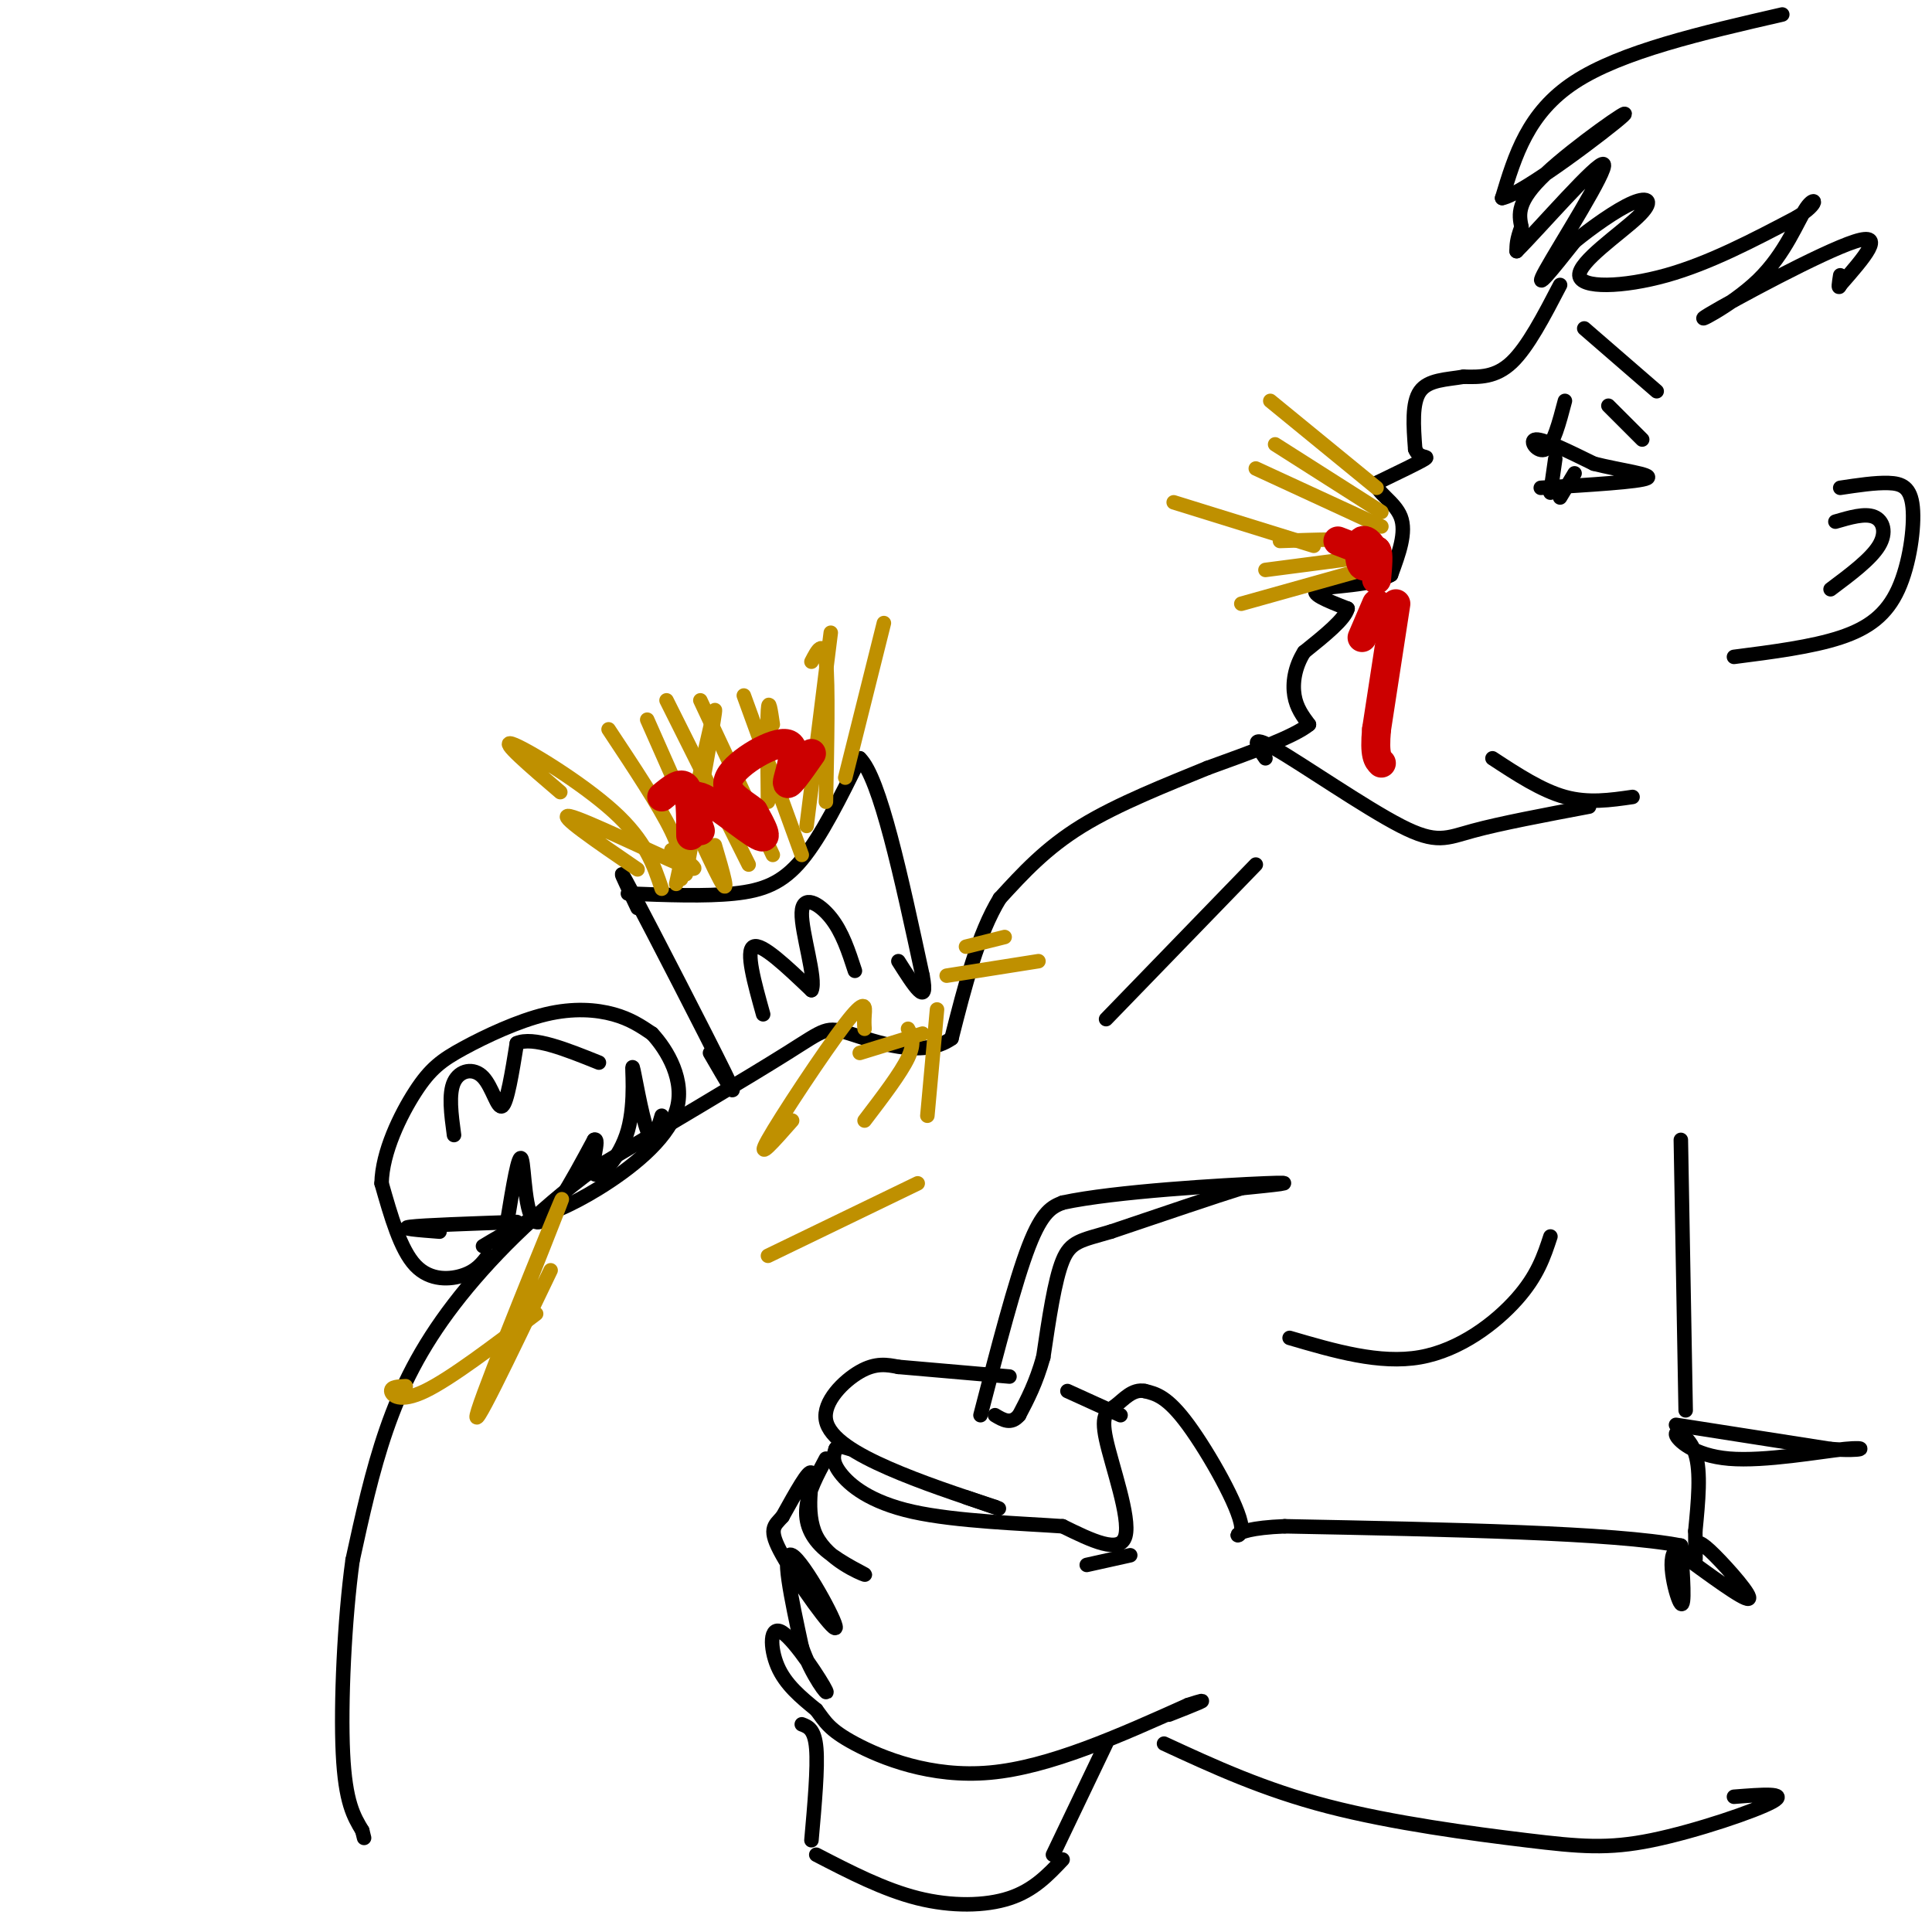 <svg viewBox='0 0 400 400' version='1.1' xmlns='http://www.w3.org/2000/svg' xmlns:xlink='http://www.w3.org/1999/xlink'><g fill='none' stroke='rgb(0,0,0)' stroke-width='3' stroke-linecap='round' stroke-linejoin='round'><path d='M369,3c-16.667,3.833 -33.333,7.667 -43,14c-9.667,6.333 -12.333,15.167 -15,24'/><path d='M311,41c4.226,-0.714 22.292,-14.500 25,-17c2.708,-2.500 -9.940,6.286 -16,12c-6.060,5.714 -5.530,8.357 -5,11'/><path d='M315,47c-1.000,2.667 -1.000,3.833 -1,5'/><path d='M314,52c4.702,-4.679 16.958,-18.875 18,-18c1.042,0.875 -9.131,16.821 -12,22c-2.869,5.179 1.565,-0.411 6,-6'/><path d='M326,50c3.337,-2.738 8.679,-6.582 12,-8c3.321,-1.418 4.622,-0.411 1,3c-3.622,3.411 -12.168,9.226 -12,12c0.168,2.774 9.048,2.507 18,0c8.952,-2.507 17.976,-7.253 27,-12'/><path d='M372,45c4.944,-3.034 3.803,-4.620 2,-2c-1.803,2.620 -4.267,9.444 -10,15c-5.733,5.556 -14.736,9.842 -10,7c4.736,-2.842 23.210,-12.812 30,-15c6.790,-2.188 1.895,3.406 -3,9'/><path d='M381,59c-0.500,1.167 -0.250,-0.417 0,-2'/><path d='M323,59c-3.333,6.417 -6.667,12.833 -10,16c-3.333,3.167 -6.667,3.083 -10,3'/><path d='M303,78c-3.511,0.600 -7.289,0.600 -9,3c-1.711,2.400 -1.356,7.200 -1,12'/><path d='M293,93c0.733,2.089 3.067,1.311 2,2c-1.067,0.689 -5.533,2.844 -10,5'/><path d='M285,100c-0.356,1.800 3.756,3.800 5,7c1.244,3.200 -0.378,7.600 -2,12'/><path d='M288,119c-3.911,2.356 -12.689,2.244 -15,3c-2.311,0.756 1.844,2.378 6,4'/><path d='M279,126c-0.500,2.167 -4.750,5.583 -9,9'/><path d='M270,135c-1.978,3.133 -2.422,6.467 -2,9c0.422,2.533 1.711,4.267 3,6'/><path d='M271,150c-3.000,2.500 -12.000,5.750 -21,9'/><path d='M250,159c-8.289,3.400 -18.511,7.400 -26,12c-7.489,4.600 -12.244,9.800 -17,15'/><path d='M207,186c-4.500,7.333 -7.250,18.167 -10,29'/><path d='M197,215c-6.000,4.310 -16.000,0.583 -21,-1c-5.000,-1.583 -5.000,-1.024 -13,4c-8.000,5.024 -24.000,14.512 -40,24'/><path d='M123,242c-12.000,8.821 -22.000,18.875 -29,28c-7.000,9.125 -11.000,17.321 -14,26c-3.000,8.679 -5.000,17.839 -7,27'/><path d='M73,323c-1.711,12.378 -2.489,29.822 -2,40c0.489,10.178 2.244,13.089 4,16'/><path d='M75,379c0.667,2.667 0.333,1.333 0,0'/><path d='M132,188c-2.600,-5.467 -5.200,-10.933 -1,-3c4.200,7.933 15.200,29.267 19,37c3.800,7.733 0.400,1.867 -3,-4'/><path d='M130,185c8.000,0.311 16.000,0.622 22,0c6.000,-0.622 10.000,-2.178 14,-7c4.000,-4.822 8.000,-12.911 12,-21'/><path d='M178,157c4.167,4.000 8.583,24.500 13,45'/><path d='M191,202c1.333,7.000 -1.833,2.000 -5,-3'/><path d='M158,210c-1.833,-6.583 -3.667,-13.167 -2,-14c1.667,-0.833 6.833,4.083 12,9'/><path d='M168,205c1.107,-2.155 -2.125,-12.042 -2,-16c0.125,-3.958 3.607,-1.988 6,1c2.393,2.988 3.696,6.994 5,11'/></g>
<g fill='none' stroke='rgb(191,144,0)' stroke-width='3' stroke-linecap='round' stroke-linejoin='round'><path d='M137,184c-1.667,-4.978 -3.333,-9.956 -10,-16c-6.667,-6.044 -18.333,-13.156 -21,-14c-2.667,-0.844 3.667,4.578 10,10'/><path d='M141,182c0.250,-2.417 0.500,-4.833 -2,-10c-2.500,-5.167 -7.750,-13.083 -13,-21'/><path d='M134,149c6.333,14.333 12.667,28.667 15,33c2.333,4.333 0.667,-1.333 -1,-7'/><path d='M138,145c0.000,0.000 17.000,34.000 17,34'/><path d='M145,145c0.000,0.000 15.000,32.000 15,32'/><path d='M154,144c0.000,0.000 12.000,33.000 12,33'/><path d='M167,171c0.000,0.000 5.000,-40.000 5,-40'/><path d='M175,161c0.000,0.000 8.000,-32.000 8,-32'/><path d='M171,166c0.250,-12.083 0.500,-24.167 0,-29c-0.500,-4.833 -1.750,-2.417 -3,0'/><path d='M159,166c-0.083,-8.167 -0.167,-16.333 0,-19c0.167,-2.667 0.583,0.167 1,3'/><path d='M179,213c-0.054,-0.756 -0.107,-1.512 0,-3c0.107,-1.488 0.375,-3.708 -4,2c-4.375,5.708 -13.393,19.345 -16,24c-2.607,4.655 1.196,0.327 5,-4'/><path d='M194,209c0.000,0.000 -2.000,22.000 -2,22'/><path d='M191,214c0.000,0.000 -13.000,4.000 -13,4'/><path d='M188,213c0.750,1.417 1.500,2.833 0,6c-1.500,3.167 -5.250,8.083 -9,13'/><path d='M196,202c0.000,0.000 19.000,-3.000 19,-3'/><path d='M200,196c0.000,0.000 8.000,-2.000 8,-2'/><path d='M282,118c0.000,0.000 -25.000,7.000 -25,7'/><path d='M285,115c0.000,0.000 -23.000,3.000 -23,3'/><path d='M285,115c0.667,-1.250 1.333,-2.500 -2,-3c-3.333,-0.500 -10.667,-0.250 -18,0'/><path d='M286,109c0.000,0.000 -26.000,-12.000 -26,-12'/><path d='M286,106c0.000,0.000 -22.000,-14.000 -22,-14'/><path d='M285,101c0.000,0.000 -22.000,-18.000 -22,-18'/><path d='M272,113c0.000,0.000 -29.000,-9.000 -29,-9'/></g>
<g fill='none' stroke='rgb(0,0,0)' stroke-width='3' stroke-linecap='round' stroke-linejoin='round'><path d='M324,83c-1.200,4.556 -2.400,9.111 -4,10c-1.600,0.889 -3.600,-1.889 -2,-2c1.600,-0.111 6.800,2.444 12,5'/><path d='M330,96c5.289,1.356 12.511,2.244 11,3c-1.511,0.756 -11.756,1.378 -22,2'/><path d='M322,95c0.000,0.000 -1.000,7.000 -1,7'/><path d='M326,98c0.000,0.000 -3.000,5.000 -3,5'/><path d='M333,84c0.000,0.000 7.000,7.000 7,7'/><path d='M328,68c0.000,0.000 15.000,13.000 15,13'/><path d='M309,157c5.083,3.333 10.167,6.667 15,8c4.833,1.333 9.417,0.667 14,0'/><path d='M381,101c3.630,-0.547 7.260,-1.094 10,-1c2.740,0.094 4.590,0.829 5,5c0.410,4.171 -0.620,11.777 -3,17c-2.380,5.223 -6.108,8.064 -12,10c-5.892,1.936 -13.946,2.968 -22,4'/><path d='M380,108c3.044,-0.889 6.089,-1.778 8,-1c1.911,0.778 2.689,3.222 1,6c-1.689,2.778 -5.844,5.889 -10,9'/><path d='M262,157c-1.792,-2.595 -3.583,-5.190 2,-2c5.583,3.190 18.542,12.167 26,16c7.458,3.833 9.417,2.524 15,1c5.583,-1.524 14.792,-3.262 24,-5'/><path d='M101,260c-1.156,1.533 -2.311,3.067 -5,4c-2.689,0.933 -6.911,1.267 -10,-2c-3.089,-3.267 -5.044,-10.133 -7,-17'/><path d='M79,245c0.119,-6.497 3.916,-14.241 7,-19c3.084,-4.759 5.456,-6.533 10,-9c4.544,-2.467 11.262,-5.626 17,-7c5.738,-1.374 10.497,-0.964 14,0c3.503,0.964 5.752,2.482 8,4'/><path d='M135,214c3.143,3.369 7.000,9.792 5,16c-2.000,6.208 -9.857,12.202 -16,16c-6.143,3.798 -10.571,5.399 -15,7'/><path d='M109,253c-4.000,2.000 -6.500,3.500 -9,5'/><path d='M107,253c-9.667,0.333 -19.333,0.667 -22,1c-2.667,0.333 1.667,0.667 6,1'/><path d='M105,253c1.200,-7.311 2.400,-14.622 3,-13c0.600,1.622 0.600,12.178 3,13c2.400,0.822 7.200,-8.089 12,-17'/><path d='M123,236c1.438,-0.768 -0.968,5.814 0,7c0.968,1.186 5.311,-3.022 7,-9c1.689,-5.978 0.724,-13.725 1,-13c0.276,0.725 1.793,9.921 3,13c1.207,3.079 2.103,0.039 3,-3'/><path d='M94,235c-0.577,-4.280 -1.155,-8.560 0,-11c1.155,-2.440 4.042,-3.042 6,-1c1.958,2.042 2.988,6.726 4,6c1.012,-0.726 2.006,-6.863 3,-13'/><path d='M107,216c3.333,-1.500 10.167,1.250 17,4'/><path d='M348,236c0.000,0.000 1.000,56.000 1,56'/><path d='M347,295c0.000,0.000 32.000,5.000 32,5'/><path d='M379,300c6.891,0.568 8.117,-0.514 3,0c-5.117,0.514 -16.578,2.622 -24,2c-7.422,-0.622 -10.806,-3.975 -11,-5c-0.194,-1.025 2.802,0.279 4,4c1.198,3.721 0.599,9.861 0,16'/><path d='M351,317c0.022,4.002 0.078,6.006 0,6c-0.078,-0.006 -0.289,-2.022 0,-3c0.289,-0.978 1.078,-0.917 4,2c2.922,2.917 7.978,8.691 7,9c-0.978,0.309 -7.989,-4.845 -15,-10'/><path d='M347,321c-2.111,1.422 0.111,9.978 1,11c0.889,1.022 0.444,-5.489 0,-12'/><path d='M348,320c-13.667,-2.667 -47.833,-3.333 -82,-4'/><path d='M266,316c-14.179,0.548 -8.625,3.917 -9,0c-0.375,-3.917 -6.679,-15.119 -11,-21c-4.321,-5.881 -6.661,-6.440 -9,-7'/><path d='M237,288c-2.525,-0.502 -4.337,1.742 -6,3c-1.663,1.258 -3.179,1.531 -2,7c1.179,5.469 5.051,16.134 4,20c-1.051,3.866 -7.026,0.933 -13,-2'/><path d='M220,316c-8.143,-0.571 -22.000,-1.000 -31,-3c-9.000,-2.000 -13.143,-5.571 -15,-8c-1.857,-2.429 -1.429,-3.714 -1,-5'/><path d='M173,300c0.333,-0.833 1.667,-0.417 3,0'/><path d='M186,283c-2.333,-0.458 -4.667,-0.917 -8,1c-3.333,1.917 -7.667,6.208 -7,10c0.667,3.792 6.333,7.083 13,10c6.667,2.917 14.333,5.458 22,8'/><path d='M206,312c2.667,1.000 -1.667,-0.500 -6,-2'/><path d='M203,293c3.583,-13.833 7.167,-27.667 10,-35c2.833,-7.333 4.917,-8.167 7,-9'/><path d='M220,249c10.644,-2.333 33.756,-3.667 42,-4c8.244,-0.333 1.622,0.333 -5,1'/><path d='M257,246c-5.333,1.667 -16.167,5.333 -27,9'/><path d='M230,255c-6.244,1.844 -8.356,1.956 -10,6c-1.644,4.044 -2.822,12.022 -4,20'/><path d='M216,281c-1.500,5.333 -3.250,8.667 -5,12'/><path d='M211,293c-1.667,2.000 -3.333,1.000 -5,0'/><path d='M186,283c0.000,0.000 23.000,2.000 23,2'/><path d='M221,288c0.000,0.000 11.000,5.000 11,5'/><path d='M225,324c0.000,0.000 9.000,-2.000 9,-2'/><path d='M171,302c-1.819,3.392 -3.638,6.785 -4,10c-0.362,3.215 0.735,6.254 4,9c3.265,2.746 8.700,5.200 8,5c-0.700,-0.200 -7.535,-3.054 -10,-8c-2.465,-4.946 -0.562,-11.985 -1,-13c-0.438,-1.015 -3.219,3.992 -6,9'/><path d='M162,314c-1.745,1.995 -3.107,2.483 0,8c3.107,5.517 10.683,16.062 11,15c0.317,-1.062 -6.624,-13.732 -9,-15c-2.376,-1.268 -0.188,8.866 2,19'/><path d='M166,341c1.946,5.788 5.810,10.758 5,9c-0.810,-1.758 -6.295,-10.242 -9,-12c-2.705,-1.758 -2.630,3.212 -1,7c1.630,3.788 4.815,6.394 8,9'/><path d='M169,354c1.869,2.452 2.542,4.083 8,7c5.458,2.917 15.702,7.119 28,6c12.298,-1.119 26.649,-7.560 41,-14'/><path d='M246,353c6.167,-2.000 1.083,0.000 -4,2'/><path d='M241,361c10.303,4.764 20.606,9.528 34,13c13.394,3.472 29.879,5.652 41,7c11.121,1.348 16.879,1.863 26,0c9.121,-1.863 21.606,-6.104 25,-8c3.394,-1.896 -2.303,-1.448 -8,-1'/><path d='M166,357c1.333,0.500 2.667,1.000 3,5c0.333,4.000 -0.333,11.500 -1,19'/><path d='M169,384c7.000,3.622 14.000,7.244 21,9c7.000,1.756 14.000,1.644 19,0c5.000,-1.644 8.000,-4.822 11,-8'/><path d='M229,361c0.000,0.000 -11.000,23.000 -11,23'/><path d='M267,277c9.333,2.733 18.667,5.467 27,4c8.333,-1.467 15.667,-7.133 20,-12c4.333,-4.867 5.667,-8.933 7,-13'/><path d='M260,179c0.000,0.000 -31.000,32.000 -31,32'/></g>
<g fill='none' stroke='rgb(191,144,0)' stroke-width='3' stroke-linecap='round' stroke-linejoin='round'><path d='M159,260c0.000,0.000 31.000,-15.000 31,-15'/><path d='M114,263c-8.556,17.867 -17.111,35.733 -15,29c2.111,-6.733 14.889,-38.067 17,-43c2.111,-4.933 -6.444,16.533 -15,38'/><path d='M84,287c-1.533,0.067 -3.067,0.133 -3,1c0.067,0.867 1.733,2.533 7,0c5.267,-2.533 14.133,-9.267 23,-16'/><path d='M142,181c3.167,-17.167 6.333,-34.333 6,-34c-0.333,0.333 -4.167,18.167 -8,36'/><path d='M132,180c-8.511,-5.822 -17.022,-11.644 -14,-11c3.022,0.644 17.578,7.756 23,10c5.422,2.244 1.711,-0.378 -2,-3'/></g>
<g fill='none' stroke='rgb(204,0,0)' stroke-width='6' stroke-linecap='round' stroke-linejoin='round'><path d='M137,165c2.000,-1.667 4.000,-3.333 5,-2c1.000,1.333 1.000,5.667 1,10'/><path d='M145,172c-1.356,-3.956 -2.711,-7.911 0,-7c2.711,0.911 9.489,6.689 12,8c2.511,1.311 0.756,-1.844 -1,-5'/><path d='M156,168c-2.030,-1.788 -6.606,-3.758 -5,-7c1.606,-3.242 9.394,-7.758 12,-7c2.606,0.758 0.030,6.788 0,8c-0.030,1.212 2.485,-2.394 5,-6'/><path d='M277,112c3.167,1.238 6.333,2.476 7,2c0.667,-0.476 -1.167,-2.667 -2,-2c-0.833,0.667 -0.667,4.190 0,5c0.667,0.810 1.833,-1.095 3,-3'/><path d='M285,114c0.500,0.500 0.250,3.250 0,6'/><path d='M289,125c0.000,0.000 -4.000,26.000 -4,26'/><path d='M285,151c-0.500,5.500 0.250,6.250 1,7'/><path d='M285,125c0.000,0.000 -3.000,7.000 -3,7'/></g>
</svg>
